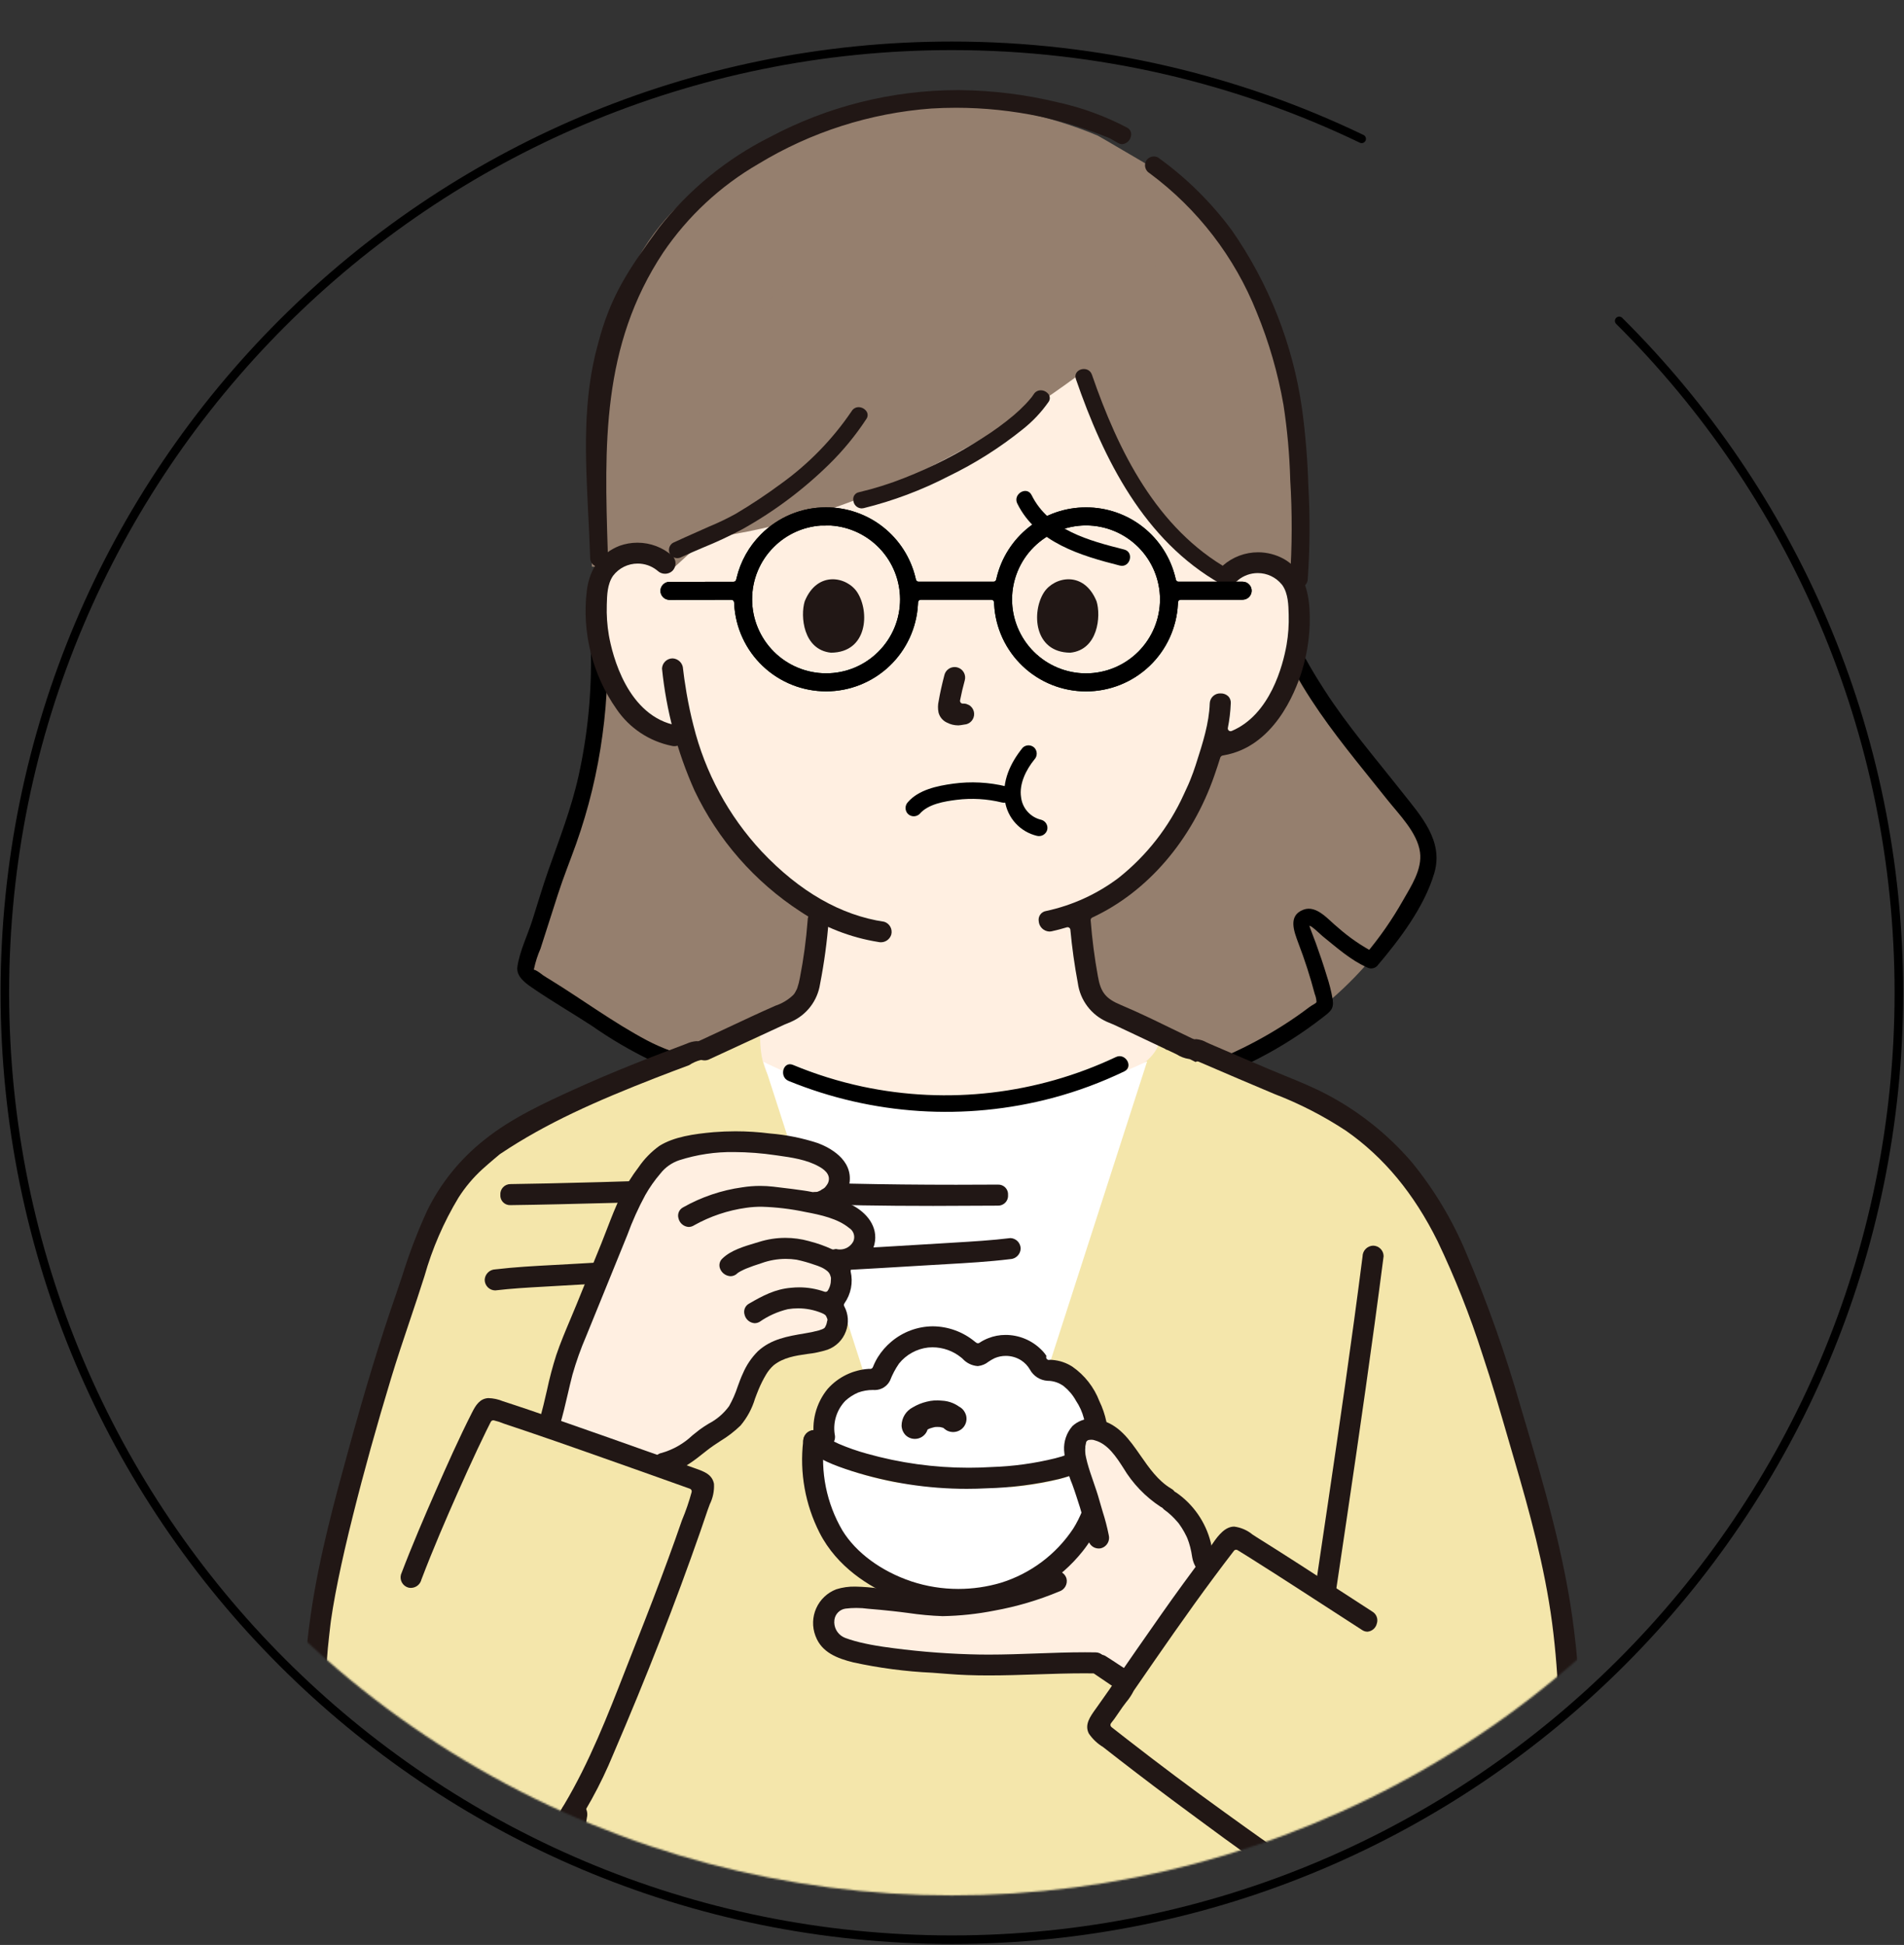 <svg width="1112" height="1136" viewBox="0 0 1112 1136" fill="none" xmlns="http://www.w3.org/2000/svg">
<rect x="0" y="0" width="1112" height="1136" fill="#333333" stroke="none"/>
<path d="M795.263 81.093C722.835 46.273 641.655 26.764 555.918 26.764C250.46 26.764 2.838 274.387 2.838 579.844C2.838 885.302 250.46 1132.92 555.918 1132.92C861.376 1132.92 1109 885.302 1109 579.844C1109 426.433 1046.54 287.611 945.662 187.419" stroke="black" stroke-width="5" stroke-linecap="round"/>
<mask id="mask0_929_448" style="mask-type:alpha" maskUnits="userSpaceOnUse" x="2" y="0" width="1107" height="1108">
<circle cx="555.918" cy="553.97" r="553.08" fill="#C4C4C4"/>
</mask>
<g mask="url(#mask0_929_448)">
<path d="M767.829 1103.24C768.554 1109.13 769.337 1115.21 770.139 1121.43C791.049 1121.43 810.892 1121.43 829.328 1121.4C829.299 1115.01 829.299 1109.73 829.299 1109.73C827.404 1109.75 825.492 1109.73 823.565 1109.68C804.045 1109.16 784.827 1104.73 767.047 1096.66C767.295 1098.82 767.556 1101.02 767.829 1103.24Z" fill="#211715"/>
<path d="M464.576 637.336C498.184 644.067 532.343 647.67 566.615 648.101C621.079 648.769 676.572 641.081 725.563 617.57C764.042 599.104 798.293 570.187 819.668 533.298C831.725 512.49 838.805 499.97 823.662 479.656C807.915 458.531 790.139 438.954 774.847 417.487C761.606 398.9 750.105 378.537 744.177 356.446C741.338 345.869 743.199 333.331 740.293 323.405C737.719 314.612 727.796 306.554 720.792 300.65C688.591 273.508 644.141 262.852 602.511 264.758C550.184 267.152 500.44 286.807 452.061 306.645C428.96 316.118 405.888 325.658 382.844 335.267C374.381 338.781 362.521 341.467 355.125 346.776C346.139 353.226 349.215 356.106 350.222 367.809C351.874 387.167 351.575 406.642 349.327 425.94C347.175 444.508 343.253 462.828 337.614 480.649C334.682 489.918 331.283 499.032 327.433 507.959C324.829 513.991 315.604 525.942 315.604 532.153C309.86 542.608 303.328 555.043 308.696 565.69C311.674 571.595 317.684 575.307 323.403 578.715C341.098 589.26 358.469 601.497 376.205 611.561C392.386 620.743 411.012 624.71 428.906 629.09C437.784 631.264 447.887 632.459 456.289 636.06C462.289 638.633 466.716 643.249 472.307 646.505C506.924 666.664 554.95 669.158 593.144 660.321C605.609 657.892 617.422 652.859 627.808 645.549L622.593 648.194" fill="#957F6E"/>
<path d="M572.924 643.142C526.647 642.962 480.566 637.117 435.71 625.738C416.254 620.85 395.669 617.11 377.796 607.622C358.267 597.255 340.251 583.896 321.446 572.298C320 571.406 318.491 570.548 317.092 569.577C316.714 569.315 310.208 563.961 311.309 567.693C311.177 567.246 311.826 566.44 311.864 565.959C312.72 561.884 313.995 557.908 315.668 554.094L325.859 522.302C329.058 512.322 332.95 502.782 336.474 492.902C343.782 472.323 348.933 451.04 351.843 429.396C354.841 407.695 355.537 385.738 353.921 363.891C353.673 360.655 351.347 353.126 352.358 350.027C353.338 347.022 357.499 345.356 360.308 344.06C370.518 339.35 381.575 336.122 391.965 331.755C431.12 315.298 470.104 297.814 510.247 283.863C552.058 269.332 596.941 258.9 641.349 265.497C660.272 268.15 678.586 274.091 695.463 283.052C703.526 287.416 711.128 292.583 718.154 298.474C724.166 303.523 731.74 309.044 734.895 316.417C739.125 326.302 736.674 338.839 738.809 349.378C741.054 359.117 744.349 368.583 748.637 377.61C758.285 399.266 771.955 418.715 786.47 437.344C794.198 447.263 802.194 456.967 810.003 466.821C816.92 475.549 827.787 486.223 829.337 497.762C830.686 507.805 824.127 517.601 819.383 525.929C813.062 537.104 805.712 547.666 797.431 557.477L803.257 556.725C795.325 552.622 787.934 547.548 781.254 541.619C775.907 537.386 769.052 528.42 761.266 531.32C752.028 534.761 755.79 544.066 758.247 550.748C761.99 560.5 765.199 570.448 767.859 580.549C768.46 582.028 768.806 583.598 768.882 585.193C768.676 586.135 766.79 586.653 764.668 588.262C759.68 592.043 754.54 595.612 749.247 598.969C739.087 605.425 728.465 611.125 717.469 616.022C697.525 624.758 676.68 631.274 655.312 635.451C628.168 640.715 600.573 643.292 572.924 643.142C571.678 643.185 570.497 643.711 569.63 644.608C568.764 645.505 568.28 646.703 568.28 647.95C568.28 649.197 568.764 650.395 569.63 651.292C570.497 652.189 571.678 652.714 572.924 652.757C628.509 652.594 685.293 643.89 735.147 618.168C748.41 611.317 761.007 603.248 772.775 594.064C777.062 590.722 779.106 589.284 778.349 583.873C777.554 579.179 776.402 574.552 774.901 570.034C772.942 563.531 770.744 557.098 768.437 550.711C768.156 549.934 764.632 540.802 764.713 540.761C765.647 540.293 771.536 546.081 772.388 546.766C780.403 553.217 788.903 560.849 798.404 565.028C799.328 565.539 800.392 565.742 801.44 565.607C802.488 565.472 803.465 565.005 804.23 564.276C817.395 548.747 831.876 529.719 837.69 509.902C843.255 490.936 829.659 476.345 818.701 462.424C803.343 442.914 787.069 424.05 773.59 403.143C761.672 384.657 749.21 362.589 747.183 340.257C746.378 331.38 747.372 321.732 744.05 313.288C740.66 304.672 732.713 298.27 725.864 292.451C712.588 281.184 697.503 272.241 681.247 266C639.141 249.708 592.91 251.702 549.657 262.102C505.064 272.824 462.86 291.709 420.693 309.357C409.321 314.116 397.953 318.887 386.59 323.668C377.076 327.667 367.191 330.708 357.723 334.771C352.172 337.152 344.242 340.73 342.916 347.361C342.666 351.029 342.966 354.714 343.807 358.294C344.59 365.217 344.893 372.225 345.064 379.187C345.679 404.01 343.281 428.816 337.924 453.062C333.666 472.304 326.628 490.148 320.145 508.645C316.773 518.268 313.909 528.1 310.797 537.81C308.066 546.33 303.395 555.841 302.169 564.727C301.337 570.751 307.777 574.86 312.238 577.879C323.125 585.249 334.556 591.94 345.594 599.098C356.489 606.737 367.98 613.49 379.955 619.291C390.445 623.68 401.275 627.206 412.339 629.834C465.208 643.398 518.175 652.65 572.924 652.758C574.171 652.715 575.352 652.19 576.22 651.293C577.087 650.396 577.571 649.197 577.571 647.95C577.571 646.702 577.087 645.503 576.22 644.606C575.352 643.709 574.17 643.184 572.924 643.142V643.142Z" fill="black"/>
<path d="M762.414 344.592L345.709 330.984C342.277 226.665 353.618 161.234 396.508 119.816C422.363 94.852 480.623 60.852 546.079 60.852C578.68 60.338 611.032 66.59 641.095 79.212L646.002 82.016L676.059 99.63C684.742 106.053 692.927 113.123 700.543 120.78C733.271 152.632 756.017 209.932 759.638 261.248C760.689 276.051 763.087 314.566 760.773 341.223" fill="#957F6E"/>
<path d="M758.503 343.397C757.173 343.358 755.906 342.819 754.954 341.888C754.003 340.957 753.438 339.701 753.37 338.372C753.367 338.311 753.368 338.25 753.372 338.189C754.672 318.912 754.728 299.572 753.539 280.289C753.143 265.62 751.825 250.99 749.594 236.486C746.351 217.922 741.098 199.766 733.929 182.338C721.054 150.05 699.45 121.982 671.534 101.272C671.462 101.22 671.383 101.167 671.302 101.117C670.114 100.391 669.254 99.232 668.901 97.886C668.548 96.539 668.729 95.108 669.408 93.892C669.875 93.122 670.535 92.487 671.322 92.049C672.109 91.611 672.996 91.385 673.897 91.393C674.724 91.391 675.54 91.588 676.275 91.967C676.347 92.003 676.416 92.045 676.481 92.092C692.914 103.916 707.402 118.229 719.424 134.518C741.027 165.499 755.059 201.118 760.39 238.51C762.453 253.646 763.701 268.882 764.131 284.153C765.139 302.075 765.024 320.043 763.787 337.951L763.779 338.173C763.749 339.541 763.195 340.844 762.232 341.816C761.269 342.787 759.97 343.352 758.603 343.395L758.545 343.397L758.503 343.397Z" fill="#211715"/>
<path d="M350.17 331.084C349.476 331.135 348.778 331.044 348.12 330.816C347.462 330.588 346.857 330.228 346.344 329.758C345.83 329.288 345.418 328.718 345.132 328.083C344.846 327.448 344.694 326.761 344.683 326.065C344.421 317.723 343.997 309.281 343.588 301.118C341.837 266.201 340.184 233.22 349.335 200.544C356.646 172.577 367.107 157.375 384.966 132.917C402.337 110.784 424.379 92.758 449.519 80.127C483.29 62.12 520.965 52.682 559.236 52.64L560.549 52.643C579.813 52.83 598.993 55.214 617.717 59.747C631.802 62.819 645.406 67.78 658.162 74.496C659.12 74.957 659.88 75.749 660.3 76.726C660.719 77.703 660.77 78.799 660.444 79.811C660.174 80.979 659.543 82.032 658.639 82.821C657.736 83.609 656.607 84.093 655.413 84.202C654.502 84.181 653.613 83.922 652.834 83.449L648.642 81.046L648.458 80.947C648.008 80.723 647.436 80.446 647.23 80.366C643.36 78.858 638.859 77.121 634.399 75.582C625.646 72.567 616.721 70.075 607.672 68.119C591.451 64.684 574.916 62.95 558.335 62.945C553.542 62.945 548.673 63.094 543.865 63.387C508.129 66.048 473.532 77.138 442.907 95.746C420.728 108.59 401.731 126.271 387.331 147.473C351.157 202.081 353.008 260.513 354.968 322.375C354.968 322.375 355.106 326.532 355.105 326.582C355.146 327.713 354.74 328.816 353.975 329.651C353.467 330.129 352.869 330.503 352.216 330.749C351.563 330.995 350.867 331.109 350.17 331.084Z" fill="#211715"/>
<path d="M399.035 618.941C402.27 617.838 455.43 592.972 456.543 592.571C473.362 586.504 472.689 575.698 474.807 563.607C476.768 553.054 477.966 542.374 478.391 531.648C439.964 509.241 411.953 472.549 400.468 429.574C398.423 429.728 396.372 429.779 394.323 429.726C387.25 428.543 380.604 425.545 375.036 421.026C368.181 415.191 362.665 407.946 358.864 399.786C350.8 383.64 347.331 365.587 348.838 347.602C349.047 343.01 350.218 338.513 352.276 334.402C354.055 331.422 356.479 328.877 359.371 326.956C362.262 325.035 365.547 323.787 368.985 323.302C373.347 322.613 377.815 323.156 381.885 324.87C385.956 326.585 389.465 329.402 392.02 333.005C424.38 303.071 479.817 255.205 509.36 226.206C507.322 243.368 496.516 279.686 507.969 276.284C556.129 262.544 594.91 234.411 625.455 194.716C631.856 216.063 639.939 246.308 647.378 260.267C657.521 279.298 686.191 327.251 715.433 338.727C717.967 335.066 721.484 332.195 725.58 330.447C729.675 328.7 734.181 328.146 738.578 328.849C742.015 329.337 745.3 330.588 748.19 332.511C751.08 334.434 753.503 336.98 755.28 339.962C757.335 344.074 758.505 348.57 758.715 353.162C760.208 371.146 756.729 389.195 748.659 405.336C744.858 413.492 739.342 420.733 732.487 426.563C726.915 431.078 720.268 434.073 713.194 435.254C713.194 435.254 711.377 435.532 708.226 436.024C706.286 443.139 704.281 449.214 703.488 451.617C697.786 467.071 678.645 513.688 630.76 532.619C631.27 543.01 632.441 553.358 634.266 563.601C636.384 575.691 635.721 586.497 652.527 592.565C653.64 592.966 701.308 615.645 703.009 616.344C703.009 616.344 669.284 706.774 537.034 706.774C439.271 706.781 399.035 618.941 399.035 618.941Z" fill="#FFEFE1"/>
<path d="M370.605 315.333C370.605 315.333 481.22 331.075 636.027 214.543C636.027 214.543 690.811 331.463 725.154 331.074L742.489 296.737C742.489 296.737 716.049 142.527 635.715 140.013C555.382 137.499 473.078 140.013 443.839 181.493C414.6 222.973 370.605 315.333 370.605 315.333Z" fill="#957F6E"/>
<path d="M514.434 550.358C513.924 550.357 513.417 550.296 512.921 550.176C496.72 547.584 481.261 541.552 467.586 532.486C440.8 515.079 419.355 490.596 405.627 461.75C395.54 439.17 389.128 415.121 386.635 390.516C386.696 388.918 387.371 387.406 388.52 386.294C389.668 385.182 391.202 384.557 392.8 384.548C394.418 384.611 395.951 385.286 397.089 386.436C398.228 387.586 398.887 389.126 398.934 390.743L399.531 395.478L399.737 396.956C400.128 399.706 400.539 402.308 400.984 404.913C402.159 411.652 403.476 417.83 405.018 423.801C411.821 451.273 425.51 476.558 444.794 497.273C466.964 520.777 491.064 534.604 516.433 538.375C517.953 538.863 519.226 539.918 519.988 541.32C520.751 542.722 520.943 544.363 520.527 545.904C520.121 547.2 519.311 548.332 518.214 549.134C517.117 549.936 515.792 550.365 514.434 550.358V550.358Z" fill="#211715"/>
<path d="M289.872 664.895C289.212 665.359 288.565 665.824 287.931 666.289C286.961 667.033 277.71 674.828 274.735 677.804C256.687 696.013 247.922 721.209 240.353 745.694C227.027 781.013 192.872 895.316 186.792 946.161C182.167 984.553 182.167 1022.95 194.457 1059.27C197.562 1068.61 211.017 1093.16 238.93 1098.37C262.153 1102.71 292.168 1099.92 310.183 1085.17C319.01 1077.98 327.691 1065.97 335.282 1053.12C332.339 1073.53 328.167 1097.21 324.124 1118.75C324.124 1118.75 323.949 1119.89 323.665 1121.74C454.906 1121.66 634.923 1121.53 770.178 1121.41L769.952 1119.99C768.917 1111.93 767.914 1104.14 767.041 1096.67C794.592 1109.25 825.415 1112.82 855.113 1106.85C856.116 1106.5 856.698 1106.27 856.698 1106.27C892.858 1093.21 912.814 1067.91 916.275 1023.67C918.186 970.669 911.323 917.72 895.964 866.96C879.403 810.682 873.452 788.979 865.269 768.506C852.396 731.504 837.55 698.32 816.43 675.711C801.105 659.08 782.564 645.733 761.93 636.478C740.26 627.616 698.631 614.072 677.479 604.983C677.659 633.072 600.244 646.763 550.757 646.569C498.49 646.44 443.262 659.226 443.975 604.983C402.633 620.333 317.991 645.059 289.872 664.895Z" fill="#F4E6AB"/>
<path d="M445.9 620.229L557.882 967.439L669.972 619.888C632.737 637.606 591.995 646.725 550.759 646.57C508.281 646.464 476.088 634.802 445.9 620.229Z" fill="white"/>
<path d="M777.711 1126.45C776.711 1118.68 775.712 1110.92 774.8 1103.13C774.735 1101.08 773.93 1099.13 772.536 1097.63C771.08 1096.17 769.106 1095.35 767.047 1095.35C764.988 1095.35 763.014 1096.17 761.558 1097.63C760.824 1098.34 760.245 1099.2 759.855 1100.14C759.466 1101.09 759.275 1102.1 759.294 1103.13C760.206 1110.91 761.206 1118.68 762.205 1126.45C762.274 1128.49 763.078 1130.44 764.469 1131.94C765.925 1133.4 767.899 1134.22 769.958 1134.22C772.017 1134.22 773.991 1133.4 775.446 1131.94C776.182 1131.23 776.763 1130.38 777.152 1129.43C777.542 1128.49 777.732 1127.47 777.711 1126.45Z" fill="#211715"/>
<path d="M774.276 933.958C773.732 933.958 773.191 933.887 772.665 933.745C771.124 933.252 769.827 932.193 769.035 930.782C768.243 929.371 768.016 927.712 768.398 926.139C770.786 910.209 773.13 894.416 775.461 878.62C782.258 832.599 789.425 783.515 795.774 733.9C795.782 732.245 796.433 730.658 797.589 729.473C798.745 728.288 800.316 727.599 801.971 727.55C803.591 727.572 805.139 728.229 806.28 729.379C807.422 730.53 808.067 732.082 808.076 733.703C806.39 746.729 804.64 759.962 802.836 773.191C795.95 823.748 788.509 873.958 780.199 929.648C779.797 930.902 779.006 931.996 777.941 932.771C776.877 933.546 775.593 933.961 774.276 933.958V933.958Z" fill="#211715"/>
<path d="M327.796 1057.53C324.613 1079.49 320.726 1101.34 316.638 1123.15C316.145 1125.14 316.433 1127.23 317.441 1129.01C318.45 1130.79 320.103 1132.11 322.058 1132.7C324.042 1133.23 326.155 1132.96 327.941 1131.94C329.727 1130.93 331.043 1129.26 331.606 1127.28C335.694 1105.47 339.582 1083.62 342.765 1061.65C343.245 1059.67 342.951 1057.58 341.944 1055.81C340.937 1054.03 339.292 1052.71 337.344 1052.11C335.359 1051.57 333.245 1051.84 331.458 1052.86C329.671 1053.87 328.356 1055.55 327.796 1057.53V1057.53Z" fill="#211715"/>
<path d="M704.613 913.682C688.441 935.352 672.334 958.737 656.55 981.636C656.388 981.539 656.259 981.442 656.097 981.345C655.062 980.666 654.059 979.987 653.089 979.34C649.143 976.72 645.521 974.391 642.577 972.548L642.06 972.224C641.51 971.869 640.96 971.545 640.475 971.254H639.925C613.953 970.737 580.736 974.003 555.572 971.739C542.02 970.51 501.461 968.764 487.456 960.387C480.923 956.473 479.435 946.77 482.993 940.042C487.133 932.247 496.448 932.797 505.278 933.379C511.52 933.768 520.835 934.803 529.891 935.773H529.924C537.913 936.678 545.708 937.519 550.947 937.843C567.443 936.452 582.774 935.805 605.382 927.978C609.037 926.717 607.676 922.476 611.751 920.794L636.43 895.469C635.714 891.89 640.028 891.166 638.955 887.677C637.661 883.246 636.271 878.686 635.527 875.71C634.362 871.02 632.066 865.425 630.222 859.765V859.732C628.023 853.005 626.535 846.213 628.54 840.843C629.22 838.629 630.747 836.773 632.787 835.677C634.828 834.58 637.218 834.334 639.44 834.989H639.473C639.893 835.054 640.281 835.151 640.702 835.248C649.661 837.544 655.838 845.533 660.755 853.361C665.671 861.188 672.916 870.179 680.937 874.772L683.719 876.972C693.189 883.648 699.659 893.776 701.734 905.175C701.946 907.729 702.637 910.22 703.772 912.517C704.023 912.926 704.304 913.315 704.613 913.682V913.682Z" fill="#FFEFE1"/>
<path d="M475.264 847.869C472.03 872.854 480.365 904.173 501.602 920.209C525.647 938.36 549.371 943.927 579.02 938.587C598.472 935.084 619.45 920.84 630.868 904.27C641.47 888.861 645.037 866.373 644.248 847.869C634.619 865.952 595.15 869.588 562.215 869.992C532.491 870.357 486.326 859.27 475.264 847.869V847.869Z" fill="white"/>
<path d="M487.939 815.272C488.043 815.152 488.15 815.039 488.263 814.926C492.743 810.104 501.802 805.223 508.368 805.672C510.102 806.075 511.924 805.786 513.449 804.867C514.206 804.045 514.742 803.043 515.005 801.956C516.38 798.028 518.517 794.408 521.291 791.305C524.065 788.202 527.424 785.676 531.175 783.871C534.925 782.066 538.995 781.017 543.151 780.785C547.307 780.552 551.468 781.141 555.397 782.517C559.631 784 563.502 786.365 566.755 789.455C567.667 790.56 568.902 791.352 570.287 791.719C572.109 791.633 573.831 790.866 575.116 789.572C580.08 786.283 586.145 785.096 591.983 786.269C597.821 787.443 602.955 790.882 606.263 795.833C606.705 797.398 607.725 798.735 609.117 799.576C610.508 800.417 612.166 800.698 613.757 800.362C623.424 800.514 632.044 810.281 635.822 819.182C640.402 829.979 642.236 833.152 638.345 848.324C623.418 860.463 590.427 863.177 562.227 863.526C537.028 863.849 500.01 855.912 482.596 846.545L481.6 839.41C480.899 835.167 481.102 830.824 482.194 826.665C483.286 822.505 485.244 818.623 487.939 815.272V815.272Z" fill="white"/>
<path d="M564.635 869.583C541.804 869.588 519.108 866.074 497.347 859.164C487.272 855.889 477.669 852.4 471.021 845.842C470.989 845.805 470.958 845.77 470.923 845.736C470.069 844.977 469.477 843.969 469.231 842.854C468.985 841.739 469.097 840.575 469.552 839.528C470.048 838.315 470.879 837.269 471.947 836.511C473.015 835.753 474.277 835.314 475.585 835.246C476.345 835.259 477.094 835.426 477.788 835.736C478.481 836.046 479.105 836.494 479.622 837.051C479.748 837.179 480.127 837.501 480.503 837.819C480.613 838.004 480.761 838.165 480.935 838.293C481.804 838.929 482.714 839.518 483.639 840.077C485.663 841.275 487.753 842.357 489.9 843.316C495.215 845.592 500.679 847.503 506.255 849.033C525.606 854.495 545.617 857.264 565.724 857.263C570.187 857.263 574.704 857.124 579.155 856.851C591.687 856.454 604.142 854.74 616.315 851.739C621.329 850.522 626.158 848.643 630.674 846.151C634.099 844.35 636.959 841.636 638.937 838.31C639.364 837.406 640.04 836.641 640.885 836.106C641.73 835.571 642.71 835.287 643.71 835.287C644.902 835.316 646.067 835.645 647.098 836.244C648.129 836.843 648.992 837.693 649.607 838.714C650.133 839.596 650.404 840.605 650.393 841.631C650.381 842.657 650.086 843.66 649.541 844.529C644.563 853.457 634.439 859.777 618.586 863.852C604.778 867.092 590.674 868.906 576.495 869.267C572.534 869.477 568.558 869.583 564.635 869.583V869.583Z" fill="#211715"/>
<path d="M560.026 940.15C546.886 940.162 533.87 937.613 521.706 932.645C507.758 926.712 488.939 915.396 478.645 895.24C470.263 878.733 466.939 860.12 469.09 841.732C469.11 841.636 469.122 841.538 469.125 841.44C469.162 839.811 469.825 838.259 470.977 837.108C472.129 835.956 473.681 835.293 475.31 835.257C476.929 835.281 478.476 835.939 479.617 837.089C480.758 838.239 481.403 839.79 481.415 841.41C479.002 859.61 482.731 878.095 492.012 893.935C499.953 906.873 514.612 917.69 532.252 923.639C541.109 926.565 550.376 928.055 559.704 928.053C568.089 928.053 576.431 926.849 584.473 924.476C601.837 919.123 616.807 907.916 626.836 892.765C635.108 879.551 638.892 862.258 638.103 841.334C638.038 840.595 638.127 839.85 638.366 839.147C638.605 838.445 638.987 837.799 639.489 837.253C640.081 836.683 640.78 836.237 641.546 835.941C642.311 835.644 643.129 835.504 643.949 835.527C644.765 835.481 645.581 835.599 646.35 835.874C647.119 836.149 647.825 836.576 648.425 837.129C649.026 837.682 649.51 838.35 649.848 839.094C650.186 839.837 650.371 840.641 650.393 841.457C651.085 859.788 648.485 885.9 632.18 906.2C619.209 922.411 601.04 933.648 580.743 938.015C573.928 939.433 566.986 940.149 560.026 940.15Z" fill="#211715"/>
<path d="M639.837 847.495C639.295 847.494 638.754 847.423 638.23 847.283C636.688 846.791 635.389 845.733 634.597 844.321C633.805 842.909 633.578 841.25 633.962 839.677C634.625 832.054 632.654 824.433 628.378 818.087C626.596 814.853 624.2 811.997 621.325 809.68C618.583 807.618 615.248 806.498 611.818 806.489C609.684 806.362 607.617 805.693 605.814 804.545C604.011 803.397 602.531 801.807 601.514 799.927C600.266 797.771 598.531 795.936 596.448 794.57C593.755 792.848 590.626 791.934 587.43 791.935C585.215 791.934 583.021 792.373 580.977 793.229C579.693 793.839 578.459 794.552 577.288 795.359C575.558 796.756 573.465 797.627 571.255 797.872L570.835 797.88C567.493 797.592 564.386 796.042 562.146 793.545L561.385 792.907C556.65 789.042 550.727 786.928 544.616 786.921C543.779 786.921 542.939 786.961 542.098 787.041C535.41 787.798 529.29 791.163 525.067 796.405C522.921 799.504 521.152 802.848 519.799 806.367C518.978 808 517.726 809.377 516.178 810.35C514.63 811.322 512.845 811.852 511.018 811.882C510.677 811.858 510.212 811.845 509.748 811.845C506.853 811.844 503.98 812.343 501.255 813.319C498.494 814.489 495.951 816.121 493.737 818.144C491.277 820.691 489.434 823.768 488.348 827.138C487.262 830.509 486.963 834.084 487.474 837.588C487.91 839.188 487.707 840.896 486.907 842.349C486.107 843.802 484.773 844.887 483.188 845.374C482.677 845.508 482.152 845.575 481.624 845.574V845.574C480.275 845.57 478.964 845.128 477.889 844.314C476.813 843.5 476.031 842.359 475.661 841.062C474.705 835.825 474.9 830.443 476.233 825.289C477.566 820.136 480.005 815.334 483.38 811.217C489.537 804.283 498.193 800.075 507.449 799.518C507.632 799.522 508.245 799.543 508.27 799.543C508.569 799.542 508.862 799.459 509.117 799.302C509.371 799.145 509.578 798.921 509.713 798.654C509.735 798.609 509.855 798.374 509.871 798.328C510.657 796.344 511.614 794.431 512.733 792.613C514.864 789.227 517.511 786.194 520.579 783.625C527.328 777.917 535.859 774.747 544.698 774.661C553.714 774.707 562.434 777.879 569.373 783.636C569.616 783.835 569.91 784.05 570.222 784.266C570.493 784.455 570.815 784.555 571.145 784.555C571.461 784.556 571.772 784.463 572.035 784.287C573.633 783.216 575.344 782.324 577.136 781.626C580.341 780.345 583.761 779.688 587.212 779.69C591.098 779.679 594.947 780.436 598.539 781.917C602.132 783.397 605.397 785.572 608.147 788.317C609.295 789.415 610.304 790.649 611.151 791.992C611.042 792.215 610.984 792.461 610.984 792.709C610.984 792.922 611.025 793.132 611.107 793.328C611.188 793.525 611.307 793.703 611.457 793.853C611.607 794.003 611.786 794.122 611.982 794.204C612.178 794.285 612.389 794.327 612.601 794.326C612.811 794.327 613.019 794.286 613.214 794.206C613.255 794.21 613.296 794.213 613.337 794.213C613.773 794.219 614.297 794.263 614.559 794.284C618.738 794.596 622.772 795.95 626.293 798.221C633.465 803.207 638.967 810.237 642.083 818.397C643.913 822.176 645.275 826.165 646.139 830.275C646.71 834.547 646.587 838.884 645.776 843.117C645.384 844.386 644.596 845.496 643.527 846.283C642.458 847.071 641.165 847.496 639.837 847.495Z" fill="#211715"/>
<path d="M542.076 832.643C542.05 832.405 542.05 832.164 542.076 831.925L541.802 833.989C541.843 833.756 541.907 833.527 541.992 833.306L541.21 835.163C541.338 834.878 541.498 834.608 541.685 834.358L540.472 835.926C540.826 835.49 541.229 835.097 541.675 834.755L540.103 835.968C541.093 835.255 542.162 834.659 543.289 834.193L541.436 834.972C543.252 834.179 545.16 833.617 547.115 833.3L545.052 833.578C546.691 833.379 548.348 833.386 549.985 833.601L547.921 833.323C549.302 833.494 550.655 833.842 551.948 834.358L550.094 833.575C550.758 833.863 551.385 834.228 551.964 834.662L550.392 833.449C551.113 834.207 551.928 834.869 552.818 835.418C554.16 836.163 555.689 836.502 557.219 836.394C558.75 836.286 560.217 835.736 561.441 834.81C562.659 833.877 563.573 832.604 564.068 831.152C564.563 829.699 564.617 828.133 564.222 826.65C563.83 825.312 563.116 824.091 562.142 823.092L563.355 824.664L563.3 824.567C562.786 823.687 562.103 822.916 561.291 822.3C560.479 821.684 559.553 821.233 558.567 820.974C557.581 820.716 556.554 820.654 555.544 820.792C554.534 820.93 553.561 821.266 552.68 821.781C551.8 822.295 551.03 822.978 550.413 823.79C549.797 824.602 549.346 825.527 549.088 826.514C548.829 827.5 548.767 828.527 548.905 829.537C549.044 830.548 549.379 831.52 549.894 832.401C550.302 833.017 550.75 833.606 551.236 834.163L549.24 830.738V830.777L560.645 822.012L560.519 821.95L562.091 823.163C558.795 820.066 554.494 818.26 549.975 818.076C547.051 817.746 544.091 817.953 541.242 818.687C538.388 819.362 535.655 820.471 533.136 821.973C531.168 822.98 529.514 824.508 528.353 826.39C527.193 828.272 526.571 830.436 526.555 832.647C526.615 834.694 527.419 836.649 528.819 838.145C530.274 839.601 532.249 840.418 534.307 840.418C536.366 840.418 538.341 839.601 539.796 838.145C540.527 837.43 541.105 836.574 541.494 835.629C541.884 834.684 542.076 833.669 542.06 832.647L542.076 832.643Z" fill="#211715"/>
<path d="M534.307 838.801C533.5 838.803 532.7 838.645 531.954 838.336C531.208 838.028 530.53 837.574 529.961 837.002C528.85 835.799 528.214 834.235 528.17 832.599C528.19 830.693 528.731 828.829 529.737 827.209C530.742 825.59 532.172 824.277 533.871 823.414C536.275 821.972 538.886 820.909 541.613 820.26C543.459 819.782 545.357 819.54 547.264 819.54C548.109 819.539 548.954 819.587 549.794 819.683C553.198 819.805 556.49 820.931 559.257 822.919C560.355 823.473 561.273 824.328 561.904 825.385C562.231 825.923 562.489 826.501 562.671 827.104C562.977 828.274 562.93 829.508 562.536 830.651C562.142 831.794 561.419 832.795 560.457 833.527C559.365 834.356 558.031 834.802 556.66 834.797C555.59 834.796 554.537 834.524 553.6 834.006C553.048 833.655 552.529 833.256 552.049 832.813C551.957 832.728 551.855 832.655 551.746 832.594C551.646 832.537 551.542 832.49 551.433 832.455C550.747 832.232 550.047 832.051 549.339 831.913C549.181 831.897 549.029 831.885 548.884 831.874C548.762 831.824 548.635 831.79 548.505 831.771C548.505 831.771 547.984 831.706 547.917 831.706C547.716 831.707 547.517 831.744 547.33 831.817C546.907 831.819 546.48 831.834 546.057 831.861C545.093 832.046 544.141 832.286 543.205 832.58C543.021 832.587 542.84 832.627 542.671 832.698C542.664 832.7 542.324 832.856 542.241 832.908L542.001 832.998C541.891 833.049 541.787 833.098 541.692 833.144C541.596 833.163 541.501 833.191 541.411 833.229L541.426 833.275C541.259 833.357 541.111 833.436 540.962 833.516C540.591 833.721 540.315 834.063 540.191 834.469C539.903 835.424 539.378 836.29 538.666 836.989C538.095 837.565 537.417 838.021 536.668 838.332C535.92 838.643 535.117 838.802 534.307 838.801V838.801Z" fill="#211715"/>
<path d="M656.553 981.642V981.674C656.495 981.758 656.44 981.844 656.391 981.933L642.58 972.553C645.523 974.397 649.146 976.726 653.092 979.345C654.062 979.992 655.065 980.672 656.1 981.351C656.262 981.448 656.391 981.545 656.553 981.642Z" fill="white"/>
<path d="M656.643 988.085C656.328 988.085 656.013 988.049 655.705 987.979C654.871 987.962 654.057 987.72 653.349 987.279L639.596 977.943C638.191 977.06 637.142 975.709 636.634 974.129C636.222 972.546 636.45 970.864 637.269 969.448C637.814 968.523 638.59 967.756 639.522 967.223C640.453 966.689 641.508 966.408 642.581 966.406C643.669 966.407 644.736 966.697 645.673 967.248C648.128 968.783 650.585 970.406 653.039 972.031C655.212 973.467 657.382 974.903 659.581 976.296C660.062 976.571 660.505 976.909 660.898 977.3C661.526 977.95 662.007 978.726 662.31 979.577C662.379 979.754 662.43 979.901 662.474 980.051C662.575 980.433 662.639 980.824 662.667 981.218L662.686 981.67C662.667 982.578 662.461 983.473 662.079 984.298C661.966 984.546 661.839 984.788 661.697 985.021C660.858 986.398 659.536 987.413 657.989 987.867C657.554 988.01 657.1 988.083 656.643 988.085V988.085Z" fill="#211715"/>
<path d="M680.938 874.795C672.927 870.199 665.679 861.211 660.766 853.374C655.853 845.537 649.665 837.525 640.712 835.261C639.153 834.755 637.498 834.615 635.876 834.852C634.254 835.088 632.708 835.695 631.359 836.626C630.07 837.766 629.101 839.222 628.548 840.85C624.841 850.715 633.002 865.467 635.534 875.697C636.944 881.396 640.755 893.037 641.628 898.286L680.938 874.795Z" fill="#FFEFE1"/>
<path d="M641.677 904.433C640.327 904.428 639.016 903.985 637.94 903.171C636.863 902.357 636.08 901.216 635.707 899.92C633.91 891.189 631.571 882.579 628.704 874.139C627.975 871.802 627.131 869.442 626.288 867.08C623.618 860.719 621.99 853.969 621.468 847.091C621.171 841.908 622.925 836.817 626.351 832.918C629.354 830.136 633.3 828.596 637.394 828.61C638.776 828.61 640.153 828.786 641.49 829.134C653.19 831.574 659.482 840.633 666.146 850.223C671.159 857.438 676.342 864.899 684.027 869.466C685.183 870.074 686.089 871.069 686.588 872.276C687.086 873.483 687.146 874.827 686.756 876.074C686.44 877.408 685.707 878.607 684.664 879.497C683.62 880.386 682.321 880.921 680.954 881.022V881.022C679.864 881.002 678.8 880.685 677.877 880.106C668.942 874.262 661.46 866.454 656.001 857.279C651.992 851.061 647.043 843.387 639.57 841.319C638.879 841.037 638.139 840.897 637.394 840.906C637.086 840.906 636.779 840.929 636.474 840.976C636.072 840.966 635.674 841.061 635.319 841.251C634.965 841.442 634.666 841.722 634.453 842.064L634.393 842.19C634.307 842.392 634.263 842.609 634.263 842.828C634.2 843.187 634.049 843.885 633.948 844.363L633.872 844.727C633.825 844.946 633.826 845.173 633.875 845.392C633.865 845.48 633.859 845.572 633.85 845.665C633.815 846.094 633.78 846.527 633.78 846.701C633.78 847.609 633.831 848.516 633.932 849.419L634.049 850.081C634.137 850.545 634.225 851.006 634.327 851.469C634.507 852.374 634.74 853.309 634.993 854.239C636.023 858.061 637.33 861.84 638.594 865.496C639.813 869.015 641.07 872.653 642.062 876.286C642.668 878.514 643.338 880.736 644.008 882.961C645.441 887.409 646.617 891.935 647.529 896.518C647.958 898.11 647.749 899.806 646.948 901.247C646.146 902.687 644.815 903.759 643.237 904.234C642.727 904.367 642.203 904.434 641.677 904.433V904.433Z" fill="#211715"/>
<path d="M577.459 978.574C568.656 978.574 560.879 978.29 553.687 977.704C550.604 977.455 547.512 977.226 544.414 976.995C528.919 976.28 513.513 974.26 498.358 970.954C489.047 968.636 479.941 965.188 476.365 955.742L476.236 955.42C474.257 950.204 474.427 944.416 476.709 939.325C478.991 934.234 483.198 930.256 488.409 928.263C492.012 927.132 495.777 926.599 499.552 926.687C504.384 926.792 509.204 927.192 513.987 927.884C515.8 928.108 517.578 928.329 519.297 928.508C529.76 930.115 540.299 931.175 550.873 931.685C560.305 931.482 569.701 930.458 578.956 928.624C591.487 926.23 603.738 922.548 615.513 917.639C615.977 917.54 616.451 917.491 616.925 917.49C618.273 917.496 619.583 917.939 620.657 918.753C621.732 919.567 622.513 920.708 622.882 922.004C623.251 923.581 623.008 925.238 622.202 926.643C621.396 928.047 620.087 929.093 618.539 929.569C606.428 934.626 593.804 938.356 580.889 940.692C570.883 942.679 560.719 943.769 550.519 943.948C543.815 943.711 537.129 943.097 530.494 942.109C527.439 941.712 524.395 941.319 521.372 940.998C516.634 940.498 511.83 939.992 507.089 939.642C504.778 939.32 502.448 939.16 500.115 939.162C497.975 939.162 495.838 939.296 493.716 939.563C492.072 939.817 490.557 940.602 489.401 941.798C488.246 942.995 487.513 944.536 487.316 946.188C487.065 948.155 487.415 950.151 488.318 951.916C489.222 953.68 490.637 955.131 492.379 956.077C492.679 956.232 492.995 956.381 493.314 956.524L493.75 956.69L493.741 956.711L493.766 956.722C493.881 956.772 494.002 956.808 494.126 956.831C494.903 957.118 495.683 957.39 496.473 957.646C498.346 958.241 500.241 958.765 502.152 959.231C506.065 960.187 510.336 961.002 515.588 961.794C532.384 964.234 549.305 965.714 566.268 966.227C569.986 966.354 573.713 966.408 577.437 966.408C586.843 966.408 596.388 966.062 605.617 965.728C614.822 965.395 624.338 965.051 633.688 965.051C635.75 965.051 637.819 965.068 639.882 965.104C640.695 965.104 641.5 965.272 642.246 965.596C642.991 965.92 643.662 966.395 644.217 966.99C644.771 967.585 645.197 968.288 645.468 969.054C645.739 969.821 645.849 970.636 645.791 971.447C645.844 972.222 645.733 972.999 645.468 973.729C645.202 974.458 644.788 975.125 644.25 975.685C643.712 976.245 643.063 976.687 642.344 976.982C641.626 977.277 640.854 977.418 640.078 977.398C637.706 977.357 635.476 977.339 633.242 977.339C623.912 977.339 614.446 977.653 605.289 977.958C596.164 978.262 586.726 978.574 577.459 978.574Z" fill="#211715"/>
<path d="M577.461 976.957C568.696 976.957 560.964 976.674 553.822 976.092C550.888 975.855 547.947 975.63 545 975.417L544.536 975.383C529.133 974.673 513.818 972.666 498.752 969.384C489.883 967.177 481.222 963.931 477.896 955.213C477.849 955.046 477.786 954.885 477.707 954.73C475.917 949.924 476.099 944.605 478.211 939.931C480.323 935.257 484.196 931.607 488.986 929.774C492.405 928.712 495.975 928.216 499.555 928.304C504.305 928.41 509.044 928.804 513.746 929.484C515.727 929.728 517.458 929.942 519.132 930.117C529.624 931.728 540.193 932.791 550.796 933.301C560.36 933.101 569.889 932.067 579.274 930.21C591.91 927.795 604.263 924.082 616.137 919.131C616.131 919.139 616.144 919.141 616.175 919.141C616.289 919.141 616.614 919.108 616.927 919.108C617.923 919.112 618.891 919.44 619.685 920.042C620.478 920.643 621.054 921.487 621.327 922.445C621.59 923.615 621.4 924.841 620.794 925.876C620.189 926.911 619.213 927.678 618.064 928.023C606.013 933.055 593.454 936.769 580.604 939.1C570.683 941.071 560.606 942.152 550.493 942.331C543.868 942.092 537.262 941.482 530.705 940.505C527.638 940.106 524.58 939.713 521.545 939.39C517.094 938.92 512.05 938.386 507.211 938.029C504.86 937.704 502.49 937.542 500.117 937.544C497.91 937.544 495.705 937.682 493.515 937.958C491.519 938.259 489.677 939.205 488.269 940.651C486.861 942.097 485.964 943.965 485.717 945.968C485.427 948.267 485.838 950.6 486.896 952.661C487.955 954.722 489.611 956.416 491.649 957.519C491.965 957.682 492.306 957.843 492.653 957.999L492.934 958.108C493.019 958.158 493.108 958.2 493.2 958.236C493.404 958.32 493.617 958.382 493.834 958.421C494.365 958.642 495.167 958.921 495.976 959.184C497.893 959.793 499.823 960.327 501.772 960.802C505.736 961.77 510.051 962.593 515.351 963.394C532.21 965.843 549.195 967.329 566.223 967.845C569.95 967.971 573.696 968.025 577.439 968.025C586.842 968.025 596.368 967.68 605.579 967.349C614.865 967.012 624.363 966.668 633.69 966.668C635.743 966.668 637.803 966.685 639.856 966.722C640.456 966.724 641.049 966.851 641.598 967.094C642.147 967.337 642.64 967.691 643.045 968.133C643.451 968.575 643.761 969.097 643.956 969.665C644.151 970.232 644.226 970.834 644.177 971.433C644.219 971.993 644.143 972.556 643.956 973.086C643.768 973.616 643.472 974.101 643.087 974.51C642.701 974.919 642.235 975.243 641.717 975.462C641.199 975.681 640.642 975.789 640.08 975.781C637.727 975.739 635.487 975.722 633.245 975.722C623.861 975.722 614.394 976.038 605.238 976.343C596.138 976.644 586.728 976.957 577.461 976.957Z" fill="#211715"/>
<path d="M704.628 919.833C703.821 919.835 703.022 919.678 702.276 919.37C701.53 919.063 700.853 918.611 700.282 918.041C698.647 916.11 697.43 913.862 696.706 911.438C696.417 910.325 696.192 909.196 696.034 908.056C695.942 907.502 695.854 906.948 695.749 906.397C695.396 904.544 694.924 902.716 694.338 900.923C694.06 900.09 693.747 899.258 693.437 898.434L692.904 897.267C692.091 895.573 691.178 893.929 690.168 892.344C689.666 891.581 689.183 890.856 688.671 890.144L688.434 889.803C688.182 889.462 687.908 889.138 687.613 888.833C686.481 887.502 685.271 886.239 683.99 885.051C683.45 884.558 682.919 884.1 682.385 883.642C682.385 883.642 681.773 883.115 681.735 883.088L680.945 882.516C680.862 882.435 680.77 882.363 680.67 882.301C679.285 881.446 678.281 880.09 677.868 878.514C677.455 876.939 677.663 875.265 678.45 873.839C679.001 872.925 679.779 872.168 680.709 871.642C681.638 871.117 682.688 870.841 683.756 870.84C684.841 870.842 685.906 871.129 686.845 871.673C696.88 878.586 704.067 888.905 707.073 900.714C707.411 902.068 707.645 903.443 707.882 904.822L708.09 906.03C708.26 906.948 708.478 907.857 708.741 908.753C708.81 908.989 708.933 909.206 709.101 909.388V909.389C709.156 909.518 709.229 909.64 709.316 909.751C710.259 910.954 710.741 912.455 710.673 913.982C710.604 915.509 709.99 916.962 708.943 918.075C707.794 919.209 706.242 919.841 704.628 919.833V919.833Z" fill="#211715"/>
<path d="M544.994 704.342C529.795 704.342 516.349 704.236 503.888 704.02C491.125 703.799 478.162 703.213 465.622 702.646C456.611 702.238 447.596 701.831 438.575 701.55C433.945 701.404 429.04 701.333 423.588 701.333C415.928 701.333 408.272 701.472 400.622 701.611L397.248 701.671C382.867 701.932 368.49 702.306 354.112 702.679C335.745 703.157 316.749 703.65 298.072 703.887C297.282 703.92 296.494 703.786 295.76 703.494C295.025 703.202 294.36 702.759 293.808 702.193C293.256 701.627 292.829 700.952 292.556 700.21C292.282 699.469 292.167 698.678 292.219 697.889C292.163 697.081 292.274 696.271 292.545 695.508C292.816 694.746 293.242 694.047 293.795 693.456C294.349 692.866 295.018 692.396 295.762 692.075C296.505 691.755 297.307 691.592 298.116 691.595C312.753 691.412 327.624 691.028 342.005 690.659L351.32 690.422C358.404 690.244 365.508 690.011 372.618 689.778C387.034 689.304 401.939 688.816 416.57 688.816C425.669 688.816 433.882 689.001 441.68 689.381C477.388 691.13 515.578 691.979 558.428 691.979C566.571 691.979 574.719 691.951 582.872 691.894C583.667 691.864 584.46 692.001 585.198 692.298C585.936 692.594 586.604 693.043 587.157 693.615C587.71 694.186 588.137 694.868 588.409 695.616C588.682 696.364 588.794 697.16 588.737 697.954C588.802 698.759 588.696 699.57 588.427 700.332C588.158 701.094 587.733 701.792 587.178 702.379C586.622 702.966 585.95 703.43 585.204 703.741C584.458 704.052 583.655 704.203 582.847 704.184C570.228 704.271 557.611 704.323 544.994 704.342Z" fill="#211715"/>
<path d="M289.202 753.696C287.579 753.674 286.03 753.017 284.884 751.867C283.739 750.717 283.09 749.165 283.074 747.542C283.136 745.924 283.809 744.391 284.959 743.252C286.108 742.112 287.647 741.452 289.265 741.405C300.608 740.051 312.133 739.442 323.28 738.851C326.719 738.669 330.155 738.48 333.586 738.284C365.542 736.393 398.043 734.661 429.474 732.985C446.711 732.066 463.947 731.137 481.184 730.198C504.352 728.925 527.049 727.662 550.025 726.21L557.526 725.752C568.244 725.111 579.324 724.448 590.148 723.127C591.743 723.191 593.252 723.869 594.36 725.018C595.468 726.167 596.09 727.7 596.096 729.296C596.033 730.913 595.359 732.446 594.21 733.585C593.061 734.724 591.522 735.384 589.905 735.432C577.508 736.949 564.911 737.668 552.729 738.363C549.387 738.554 546.045 738.744 542.71 738.95C505.037 741.266 466.714 743.311 429.654 745.29L393.991 747.204C368.852 748.556 347.752 749.718 326.511 751.002C323.611 751.181 320.706 751.342 317.796 751.504C308.406 752.025 298.697 752.565 289.202 753.696Z" fill="#211715"/>
<path d="M492.826 735.7C488.013 735.965 489.181 735.632 481.991 734.503C494.369 738.64 493.8 755.475 483.9 762.06C490.585 765.566 490.75 775.428 485.581 780.237C481.182 784.572 463.749 785.251 458.639 787.094C426.816 798.612 450.11 828.747 388.194 854.531C367.267 847.06 341.619 838.004 321.016 830.856C328.95 796.089 334.956 781.046 350.837 743.43C364.263 713.046 366.718 693.123 388.55 674.344C405.53 663.043 508.513 660.934 486.422 697.47H486.39C485.881 698.04 485.318 698.56 484.708 699.022C481.827 701.278 478.242 702.446 474.585 702.321C484.695 705.51 497.84 707.532 503.823 717.264C507.802 725.091 501.818 734.6 492.826 735.7Z" fill="#FFEFE1"/>
<path d="M388.438 860.584C386.824 860.511 385.294 859.845 384.14 858.714C382.986 857.583 382.289 856.066 382.184 854.453C382.077 853.79 382.103 853.113 382.259 852.46C382.416 851.807 382.7 851.191 383.096 850.649C383.492 850.107 383.992 849.648 384.566 849.3C385.14 848.953 385.778 848.722 386.442 848.622C393.168 846.691 399.329 843.166 404.402 838.346C405.795 837.218 407.181 836.095 408.59 835.031C410.198 833.82 411.998 832.698 413.903 831.512C418.617 829.075 422.697 825.57 425.817 821.277C427.854 817.655 429.527 813.841 430.814 809.89C431.73 807.368 432.674 804.759 433.799 802.365C435.856 797.471 438.843 793.023 442.592 789.265C450.359 782.087 459.939 780.481 470.085 778.781C472.812 778.366 475.513 777.793 478.174 777.065C478.42 776.994 478.963 776.804 479.462 776.627C479.813 776.504 480.135 776.387 480.271 776.346C480.622 776.206 480.958 776.03 481.272 775.82C481.469 775.693 481.635 775.523 481.759 775.324C482.456 774.219 482.899 772.971 483.054 771.673C483.175 771.467 483.248 771.236 483.266 770.998C483.284 770.76 483.247 770.521 483.158 770.299L482.956 769.767C482.315 768.061 481.891 767.815 479.993 766.932C475.577 765.101 470.842 764.159 466.061 764.162C464.082 764.162 462.107 764.323 460.154 764.644C454.248 766.052 448.658 768.557 443.676 772.027C442.78 772.551 441.763 772.834 440.726 772.848C439.339 772.751 438.02 772.213 436.963 771.312C435.905 770.41 435.163 769.194 434.847 767.84C434.469 766.61 434.535 765.286 435.034 764.1C435.533 762.914 436.433 761.941 437.576 761.351C445.457 756.779 452.728 752.933 461.942 752.162C463.53 751.991 465.126 751.905 466.724 751.903C471.784 751.903 476.807 752.768 481.576 754.462C481.749 754.524 481.932 754.555 482.116 754.555C482.391 754.555 482.661 754.485 482.901 754.351C483.142 754.218 483.344 754.025 483.49 753.792C484.388 752.345 484.969 750.724 485.195 749.035C485.213 748.905 485.215 748.773 485.202 748.642C485.211 748.26 485.293 747.298 485.293 747.292C485.296 747.079 485.297 746.959 485.297 746.883C485.391 746.485 485.331 746.065 485.129 745.709L485.145 745.73C485.127 745.623 485.1 745.518 485.063 745.416C484.788 744.277 484.165 743.252 483.282 742.483C482.181 741.554 480.956 740.782 479.643 740.191C478.335 739.605 476.991 739.102 475.619 738.686C472.204 737.475 468.712 736.491 465.167 735.741C463.118 735.434 461.048 735.28 458.976 735.278C454.13 735.275 449.32 736.118 444.763 737.769C441.279 738.868 438.408 739.887 435.783 740.951L434.415 741.557C433.771 741.858 433.133 742.172 432.504 742.511C432.245 742.652 431.332 743.206 431.121 743.322C430.929 743.424 430.761 743.564 430.625 743.734V743.735C429.579 744.785 428.164 745.384 426.683 745.405C425.361 745.341 424.084 744.901 423.004 744.136C421.924 743.371 421.085 742.313 420.587 741.087C420.145 740.049 420.044 738.897 420.3 737.798C420.555 736.699 421.154 735.71 422.008 734.973C426.835 730.284 434.564 727.979 441.38 725.946L443.3 725.37C448.279 723.801 453.469 723.003 458.689 723.004C463.315 723.004 467.92 723.631 472.378 724.867L473.139 725.089C477.501 726.215 481.752 727.73 485.843 729.615C486.068 729.727 486.315 729.785 486.566 729.785C486.707 729.785 486.847 729.767 486.983 729.732C487.422 729.607 487.873 729.53 488.329 729.503C489.056 729.692 489.804 729.788 490.555 729.788C492.175 729.792 493.764 729.348 495.147 728.506C496.53 727.663 497.652 726.455 498.392 725.014C498.983 723.629 499.055 722.077 498.596 720.643C498.137 719.209 497.176 717.988 495.89 717.203C489.295 711.755 479.292 709.545 470.432 707.901C461.972 706.097 453.365 705.066 444.718 704.82C441.744 704.809 438.774 705.015 435.83 705.436C425.08 706.925 414.704 710.419 405.242 715.736C405.18 715.772 405.12 715.812 405.062 715.856C404.183 716.353 403.192 716.622 402.182 716.638C400.785 716.544 399.456 716.004 398.39 715.097C397.324 714.189 396.578 712.964 396.263 711.6C395.889 710.375 395.959 709.058 396.46 707.88C396.962 706.702 397.863 705.739 399.004 705.16C409.685 699.114 421.416 695.149 433.575 693.474C437.004 692.934 440.47 692.661 443.941 692.659C446.495 692.66 449.046 692.807 451.582 693.101L456.007 693.632C460.439 694.16 465.025 694.704 469.501 695.38C470.96 695.571 472.369 695.843 473.777 696.112L474.507 696.251C474.606 696.27 474.706 696.279 474.807 696.279C474.858 696.279 475.385 696.213 475.385 696.213C475.872 696.181 476.143 696.173 476.333 696.173L476.712 696.178C477.18 696.172 477.64 696.048 478.048 695.818C478.275 695.715 478.613 695.559 479.153 695.328C479.378 695.233 479.578 695.088 479.738 694.904C480.079 694.692 480.546 694.423 480.707 694.343C481.356 693.998 481.908 693.497 482.315 692.885C482.339 692.863 482.361 692.838 482.381 692.813C482.85 692.239 483.257 691.618 483.597 690.96C485.865 685.608 480.196 682.402 478.332 681.348C471.134 677.285 462.198 676.028 454.311 674.919L452.934 674.725C444.934 673.541 436.861 672.925 428.774 672.882C417.899 672.721 407.071 674.331 396.714 677.65C392.338 679.113 388.491 681.838 385.659 685.481C382.338 689.351 379.398 693.533 376.882 697.969C372.808 705.478 369.298 713.28 366.382 721.311C361.932 732.366 357.431 743.442 352.88 754.539C349.339 763.214 345.805 771.893 342.279 780.575C339.161 787.822 336.514 795.262 334.354 802.85C333.328 806.769 332.418 810.684 331.512 814.6C330.144 820.492 328.729 826.585 326.954 832.45C326.627 833.711 325.881 834.822 324.837 835.601C323.794 836.381 322.516 836.781 321.215 836.736C320.169 836.754 319.133 836.532 318.186 836.088C317.239 835.643 316.407 834.987 315.754 834.17C315.253 833.467 314.93 832.653 314.813 831.799C314.696 830.944 314.788 830.073 315.081 829.262C316.799 823.575 318.141 817.709 319.436 812.036C320.901 805.101 322.713 798.243 324.866 791.49C327.248 784.451 330.214 777.417 333.085 770.613C334.269 767.804 335.454 765 336.597 762.192C341.496 750.247 346.357 738.288 351.18 726.316C352.317 723.498 353.413 720.646 354.513 717.787C357.036 711.227 359.645 704.442 362.772 698.128C365.636 692.351 369.047 686.861 372.959 681.734C376.252 676.908 380.362 672.694 385.103 669.281C393.534 663.965 405.328 662.285 416.806 661.269C421.026 660.931 425.325 660.759 429.57 660.759C436.324 660.76 443.072 661.189 449.772 662.043C459.261 662.81 468.627 664.698 477.672 667.667C483.91 670.003 498.326 677.02 496.109 691.213C495.596 694.214 494.402 697.058 492.618 699.526C492.477 699.723 492.381 699.949 492.339 700.187C492.297 700.426 492.309 700.67 492.375 700.903C492.44 701.137 492.557 701.352 492.717 701.534C492.876 701.716 493.075 701.86 493.297 701.955L493.989 702.249C495.335 702.822 496.68 703.394 497.997 704.045C505.764 708.124 513.2 716.264 510.682 726.826C509.834 730.015 508.222 732.95 505.985 735.377C503.748 737.803 500.953 739.648 497.843 740.752C497.468 740.886 497.157 741.153 496.966 741.501C496.776 741.85 496.72 742.257 496.81 742.644C497.549 745.828 497.607 749.133 496.979 752.341C496.351 755.549 495.053 758.588 493.168 761.259C492.993 761.509 492.892 761.802 492.876 762.107C492.86 762.411 492.931 762.713 493.079 762.979C494.291 765.217 495 767.692 495.157 770.232C495.315 772.771 494.917 775.315 493.992 777.686C493.091 780.128 491.669 782.344 489.824 784.181C487.979 786.017 485.756 787.429 483.31 788.319C479.462 789.55 475.498 790.389 471.481 790.824C464.652 791.809 457.59 792.828 451.8 797.449C450.09 798.995 448.624 800.79 447.451 802.774C445.757 805.606 444.275 808.56 443.016 811.61C442.286 813.363 441.62 815.135 440.96 816.898C439.248 822.671 436.362 828.029 432.482 832.635C428.937 836.064 425.013 839.078 420.786 841.62C418.101 843.376 415.325 845.194 412.776 847.225L412.068 847.789C405.122 853.334 398.559 858.572 390.075 860.401C390.019 860.406 389.963 860.414 389.908 860.426C389.425 860.529 388.932 860.582 388.438 860.584Z" fill="#211715"/>
<path d="M393.893 435.827C393.378 435.826 392.865 435.764 392.365 435.641C379.227 432.985 367.65 425.296 360.106 414.217C345.993 394.098 339.797 369.48 342.706 345.076C344.313 332.142 350.924 323.051 361.821 318.797C365.176 317.587 368.716 316.969 372.282 316.971C379.855 316.969 387.166 319.747 392.826 324.778C393.931 325.948 394.541 327.501 394.526 329.111C394.511 330.72 393.874 332.262 392.747 333.412C391.573 334.515 390.021 335.126 388.41 335.12C386.783 335.123 385.217 334.497 384.039 333.374L383.41 332.867C380.266 330.462 376.415 329.163 372.456 329.171C369.66 329.159 366.9 329.8 364.395 331.041C361.89 332.282 359.709 334.091 358.025 336.322C354.686 341.167 354.525 347.712 354.392 352.971L354.383 353.347C354.194 359.28 354.6 365.217 355.596 371.068C357.56 382.16 366.259 418.712 395.83 423.836C397.356 424.318 398.638 425.371 399.408 426.775C400.178 428.179 400.376 429.825 399.961 431.372C399.551 432.661 398.743 433.787 397.653 434.588C396.562 435.388 395.246 435.822 393.893 435.827V435.827Z" fill="#211715"/>
<path d="M258.089 1109.88C247.205 1110.09 236.386 1108.16 226.241 1104.22C211.469 1097.93 199.376 1086.65 192.074 1072.36C188.396 1064.63 185.655 1056.5 183.909 1048.13C181.002 1035.73 179.146 1023.12 178.36 1010.41C177.067 987.503 178.178 964.521 181.676 941.844C186.528 908.559 195.915 874.446 203.458 847.036C213.464 810.693 221.888 783.07 230.773 757.47C232.179 753.425 233.534 749.357 234.892 745.287C238.941 732.233 243.823 719.452 249.507 707.022C257.44 690.902 268.889 676.767 283.01 665.658C298.645 653.039 318.667 643.898 334.757 636.553C357.893 625.989 381.699 616.829 399.855 610.029L400.973 609.602C402.773 608.764 404.71 608.257 406.69 608.107C406.936 608.107 407.182 608.12 407.426 608.145C407.483 608.151 407.54 608.154 407.597 608.154C407.829 608.154 408.058 608.104 408.27 608.007C413.901 605.427 419.508 602.794 425.114 600.161C434.176 595.91 443.541 591.512 452.843 587.418C456.744 586.134 460.308 583.993 463.273 581.151C463.909 580.478 464.426 579.701 464.802 578.855C465.029 578.464 465.235 578.061 465.421 577.649L465.67 576.998C466.307 575.107 466.802 573.171 467.152 571.207C469.332 560.066 470.852 548.807 471.703 537.487C471.693 536.671 471.843 535.862 472.147 535.104C472.451 534.347 472.901 533.658 473.473 533.075C474.044 532.493 474.725 532.029 475.476 531.711C476.227 531.393 477.034 531.227 477.85 531.222C479.479 531.224 481.041 531.872 482.194 533.024C483.346 534.176 483.994 535.738 483.997 537.367C483.047 549.913 481.36 562.392 478.946 574.74C478.211 579.573 476.26 584.139 473.276 588.011C470.292 591.883 466.373 594.933 461.886 596.875C460.914 597.29 459.922 597.707 458.93 598.111L458.384 598.323L443.974 604.983C434.274 609.498 424.562 613.985 414.836 618.443C414.746 618.475 414.658 618.514 414.574 618.56C413.641 619.078 412.591 619.351 411.523 619.351C410.99 619.351 410.46 619.285 409.944 619.154C409.814 619.121 409.68 619.104 409.546 619.104C409.408 619.104 409.271 619.121 409.138 619.156C406.763 619.758 404.51 620.764 402.477 622.131C395.951 624.568 389.432 627.022 382.938 629.554C347.925 643.216 319.175 655.937 292.684 673.622L292.031 674.052L291.43 674.533L288.307 677.165C286.124 679.02 283.951 680.89 281.825 682.81C276.434 687.72 271.716 693.321 267.795 699.469C259.128 713.84 252.427 729.309 247.87 745.461C245.151 754.057 242.214 762.798 239.374 771.252C235.678 782.252 231.856 793.628 228.426 804.943C219.835 833.282 212.57 859.423 206.209 884.859C202.561 899.402 199.781 911.492 197.46 922.907C196.256 928.826 195.258 934.175 194.408 939.257C194.007 941.704 193.628 944.149 193.271 946.595C193.271 946.595 193.154 947.312 193.12 947.773V947.733L193.025 948.514C192.753 950.789 192.485 953.089 192.242 955.358C189.988 974.699 189.526 994.208 190.861 1013.63C191.59 1023.08 192.983 1032.47 195.031 1041.72C196.127 1046.67 197.453 1051.66 198.972 1056.54C199.547 1058.39 200.053 1060.02 200.637 1061.62C200.697 1061.79 201.237 1063.14 201.237 1063.14C205.225 1072.32 211.488 1080.34 219.434 1086.43C229.304 1093.86 241.986 1097.32 259.349 1097.32L260.063 1097.32C277.264 1097.23 291.588 1093.54 302.634 1086.35C314.119 1078.88 322.211 1066.28 329.513 1054.01C344.28 1029.22 354.94 1001.87 365.25 975.425C367.259 970.268 369.277 965.121 371.305 959.984C378.753 941.172 384.779 925.434 390.266 910.456C393.014 902.986 395.708 895.424 398.269 887.982C400.528 882.61 402.423 877.091 403.942 871.465C404.049 871.072 404.004 870.653 403.815 870.293C403.627 869.932 403.309 869.656 402.925 869.519L375.199 859.631C363.945 855.631 352.682 851.652 341.409 847.695C330.373 843.794 319.314 839.959 308.234 836.191C303.613 834.62 298.988 833.066 294.358 831.531C292.458 830.728 290.494 830.085 288.487 829.609C288.358 829.576 288.225 829.56 288.092 829.56C287.792 829.56 287.497 829.644 287.242 829.801C286.986 829.959 286.78 830.185 286.645 830.454L286.181 831.37C285.461 832.785 284.747 834.222 284.036 835.661C282.252 839.313 280.495 842.975 278.768 846.646C274.861 854.997 270.976 863.533 267.217 872.024C260.637 886.874 252.978 904.521 246.029 922.809C245.982 922.937 245.95 923.07 245.934 923.205C245.498 924.44 244.691 925.511 243.624 926.27C242.556 927.029 241.281 927.44 239.971 927.447C239.448 927.447 238.927 927.382 238.42 927.253C236.864 926.797 235.549 925.751 234.753 924.339C233.958 922.926 233.746 921.258 234.162 919.692C240.707 902.479 248.073 885.372 254.409 870.928C260.944 856.024 267.972 840.201 275.691 824.999C277.845 820.755 280.189 816.919 285.139 816.592C288.107 816.661 291.035 817.288 293.771 818.44C303.998 821.733 314.204 825.249 323.79 828.571C345.129 836.005 366.902 843.679 388.503 851.378C394.22 853.407 399.933 855.447 405.642 857.496L406.046 857.64C411.321 859.514 415.878 861.135 416.99 866.645C417.219 870.786 416.369 874.916 414.524 878.63C414.075 879.807 413.642 880.944 413.282 882.016C411.883 886.189 410.462 890.353 409.018 894.51C394.637 935.785 377.53 979.539 358.178 1024.56C350.794 1042.54 341.382 1059.62 330.123 1075.46C324.902 1082.95 318.577 1089.61 311.364 1095.2C303.388 1100.83 294.349 1104.78 284.797 1106.8C276.037 1108.82 267.078 1109.85 258.089 1109.88V1109.88Z" fill="#211715"/>
<path d="M827.31 1119.09C823.343 1119.09 819.329 1118.92 815.377 1118.59C792.357 1116.86 770.059 1109.78 750.263 1097.9C734.492 1088.12 719.135 1076.78 704.28 1065.82C701.134 1063.49 697.992 1061.18 694.852 1058.87C681.011 1048.68 667.113 1038.18 653.547 1027.66C650.439 1025.25 647.336 1022.83 644.239 1020.41C640.913 1018.4 638.064 1015.69 635.891 1012.47C633.307 1007.3 636.598 1002.73 640.082 997.888C640.569 997.214 641.049 996.544 641.507 995.881C642.555 994.362 643.636 992.849 644.713 991.333C646.861 988.316 649.081 985.2 651.087 982.013C651.168 981.916 651.237 981.809 651.292 981.696C652.221 979.971 653.308 978.336 654.539 976.811C655.098 976.07 655.638 975.358 656.106 974.681C658.497 971.208 660.894 967.738 663.298 964.271C668.241 957.125 673.22 949.996 678.235 942.885C686.75 930.757 695.585 918.638 704.502 906.863C705.354 905.737 706.22 904.464 707.123 903.14C710.395 898.33 714.104 892.878 719.097 891.823C719.663 891.704 720.24 891.644 720.819 891.645C724.743 892.15 728.445 893.754 731.498 896.27C732.275 896.785 733.039 897.291 733.791 897.76C750.424 908.137 767.149 919.003 783.324 929.508C789.395 933.453 795.47 937.393 801.549 941.328C802.704 942.023 803.587 943.092 804.053 944.356C804.52 945.621 804.541 947.007 804.114 948.286C803.817 949.561 803.121 950.708 802.127 951.561C801.134 952.413 799.895 952.927 798.59 953.028C797.473 953.002 796.388 952.649 795.469 952.015C783.495 944.252 771.513 936.5 759.524 928.756C750.008 922.608 739.859 916.067 729.587 909.623C727.616 908.384 725.639 907.154 723.656 905.936C723.492 905.858 723.335 905.765 723.188 905.659C723.04 905.56 722.891 905.462 722.736 905.373C722.493 905.235 722.218 905.162 721.937 905.162C721.69 905.162 721.446 905.218 721.225 905.327C721.003 905.435 720.809 905.593 720.658 905.789C716.744 910.838 712.923 915.939 709.104 921.062C693.292 942.332 678.008 964.505 663.222 985.949L662.136 987.525C660.948 989.902 659.48 992.129 657.764 994.158C657.01 995.125 656.289 996.048 655.692 996.911L650.967 1003.75C650.68 1004.17 650.304 1004.64 649.9 1005.15C649.555 1005.59 649.192 1006.05 648.848 1006.51C648.597 1006.85 648.488 1007.27 648.543 1007.69C648.599 1008.11 648.815 1008.49 649.145 1008.75L657.837 1015.54C676.912 1030.4 696.094 1044.77 714.843 1058.24L719.132 1061.33C730.443 1069.49 742.136 1077.92 753.994 1085.67C767.462 1094.34 782.412 1100.44 798.094 1103.67C807.746 1105.75 817.592 1106.8 827.465 1106.81C832.254 1106.8 837.039 1106.56 841.802 1106.07C853.25 1104.71 864.231 1100.73 873.89 1094.44C891.401 1083.53 903.18 1065.61 907.927 1042.63C911.038 1027.57 910.65 1012.05 910.277 997.035C909.878 980.614 908.613 964.225 906.487 947.937C902.096 914.683 892.946 881.867 884.715 853.721C883.436 849.353 882.164 844.981 880.899 840.607C876.146 824.215 871.231 807.263 865.706 790.805C858.498 768.272 849.765 746.255 839.569 724.906C825.703 696.973 808.217 675.892 786.101 660.437C773.017 651.819 759.041 644.638 744.417 639.018C730.134 633.034 715.86 626.899 701.583 620.762L699.979 620.072C699.777 619.985 699.56 619.94 699.341 619.94C699.074 619.941 698.812 620.007 698.576 620.132L698.257 620.294C697.187 619.735 696.106 619.201 695.016 618.677C694.798 618.571 694.558 618.516 694.315 618.516C691.782 618.118 689.359 617.2 687.199 615.818L682.11 613.397L680.907 612.966C680.79 612.821 680.642 612.704 680.474 612.623L665.471 605.528C661.393 603.591 657.304 601.664 653.203 599.746C652.195 599.283 651.193 598.818 650.196 598.35C650.161 598.332 649.855 598.212 649.817 598.198C648.563 597.694 647.565 597.274 646.57 596.849C642.023 594.855 638.065 591.726 635.075 587.762C632.085 583.799 630.163 579.133 629.495 574.213C627.565 563.932 626.099 553.465 625.126 543.027C625.104 542.788 625.029 542.557 624.906 542.351C624.783 542.144 624.615 541.968 624.416 541.835C624.15 541.655 623.836 541.559 623.516 541.56C623.356 541.56 623.198 541.584 623.045 541.629C620.123 542.52 617.195 543.288 614.337 543.915C613.839 544.026 613.331 544.083 612.821 544.085C611.229 544.008 609.721 543.35 608.583 542.235C607.445 541.12 606.755 539.626 606.646 538.036C606.535 537.367 606.557 536.682 606.711 536.021C606.865 535.36 607.149 534.736 607.545 534.185C607.94 533.633 608.441 533.166 609.018 532.808C609.595 532.451 610.237 532.21 610.906 532.101C626.263 528.815 640.717 522.217 653.26 512.768C669.654 499.766 682.719 483.051 691.378 464.002C692.259 462.175 693.121 460.299 693.952 458.407L694.656 456.752L695.247 455.313C696.409 452.418 697.388 449.725 698.238 447.082L698.785 445.376C702.407 434.089 706.15 422.42 706.529 410.919C706.545 410.106 706.724 409.304 707.056 408.561C707.388 407.819 707.867 407.151 708.464 406.598C709.061 406.045 709.763 405.618 710.528 405.342C711.294 405.067 712.107 404.949 712.919 404.995C713.744 404.973 714.565 405.115 715.335 405.413C716.104 405.711 716.807 406.159 717.401 406.731C717.907 407.277 718.295 407.922 718.538 408.625C718.782 409.328 718.876 410.075 718.816 410.817C718.624 415.635 718.053 420.431 717.107 425.16C717.053 425.447 717.077 425.745 717.178 426.02C717.278 426.295 717.452 426.537 717.679 426.722C717.967 426.954 718.326 427.081 718.696 427.082C718.912 427.082 719.126 427.039 719.325 426.954C741.899 417.426 749.278 388.594 751.403 376.641C752.406 370.783 752.818 364.84 752.632 358.901C752.493 353.348 752.329 346.792 749.056 341.956L748.58 341.347C746.882 339.27 744.743 337.598 742.318 336.452C739.893 335.305 737.244 334.712 734.562 334.717C730.374 334.723 726.316 336.176 723.077 338.831C722.986 338.906 722.904 338.991 722.831 339.084C721.677 340.119 720.18 340.69 718.63 340.687C717.001 340.69 715.434 340.059 714.262 338.927C713.138 337.76 712.514 336.202 712.52 334.583C712.525 332.963 713.162 331.409 714.293 330.251C719.963 325.298 727.239 322.572 734.767 322.58C739.977 322.585 745.102 323.894 749.676 326.388C758.918 331.55 763.858 341.059 764.764 355.45C765.511 367.808 764.006 380.198 760.323 392.018C756.258 405.131 743.681 436.164 714.713 441.164L714.331 441.227C713.985 441.265 713.654 441.392 713.371 441.595C713.088 441.799 712.863 442.072 712.717 442.388C711.627 445.916 710.462 449.391 709.29 452.786C696.213 490.629 670.196 520.929 637.909 535.919C637.611 536.058 637.362 536.285 637.196 536.569C637.03 536.854 636.955 537.182 636.981 537.51C637.819 548.466 639.228 559.371 641.2 570.18C642.84 579.64 645.739 583.259 654.681 587.002C664.501 591.113 674.293 595.886 683.762 600.504C687.916 602.528 692.066 604.551 696.229 606.525C696.69 606.694 696.874 606.753 697.038 606.833C697.261 606.943 697.506 607.001 697.755 607.001C697.827 607.001 697.898 606.996 697.97 606.987C698.219 606.953 698.47 606.937 698.721 606.938C700.825 607.144 702.862 607.79 704.701 608.834C705.313 609.122 705.917 609.405 706.51 609.66L709.795 611.074C720.389 615.63 730.989 620.188 741.615 624.67C744.54 625.905 747.48 627.105 750.424 628.305C758.662 631.663 767.177 635.136 775.124 639.351C793.942 649.301 810.718 662.705 824.575 678.863C837.822 695.087 848.612 713.17 856.6 732.532C868.84 761.317 879.29 790.83 887.892 820.903L889.455 826.179C901.578 867.077 914.114 909.367 919.351 952.661C922.357 976.741 923.399 1001.03 922.466 1025.27C921.972 1043.64 916.911 1061.59 907.74 1077.5C899.16 1091.24 886.903 1102.3 872.358 1109.43C864.64 1113.51 856.299 1116.28 847.674 1117.63C840.929 1118.6 834.124 1119.09 827.31 1119.09Z" fill="#211715"/>
<path d="M648.505 1002.87C648.211 1002.49 648.373 1002.43 648.505 1002.87V1002.87Z" fill="#211715"/>
<path d="M559.667 423.675C557.351 423.673 555.07 423.112 553.018 422.039C551.823 421.486 550.765 420.675 549.921 419.664C549.077 418.653 548.468 417.467 548.138 416.193C547.677 413.955 547.706 411.643 548.223 409.418C549.013 404.771 550.084 399.931 551.612 394.094C551.973 392.802 552.746 391.664 553.813 390.853C554.881 390.042 556.184 389.602 557.525 389.601C558.079 389.601 558.631 389.676 559.165 389.823C559.944 390.036 560.674 390.401 561.311 390.897C561.949 391.393 562.482 392.01 562.879 392.713C563.279 393.415 563.537 394.189 563.636 394.99C563.735 395.792 563.674 396.605 563.457 397.383C562.393 401.223 561.473 405.142 560.722 409.029C560.675 409.271 560.684 409.521 560.748 409.759C560.812 409.997 560.929 410.217 561.091 410.403C561.243 410.576 561.43 410.714 561.64 410.809C561.85 410.905 562.077 410.954 562.307 410.954C562.339 410.954 562.772 410.94 562.772 410.94C563.323 410.94 563.873 411.014 564.405 411.161L566.066 411.873C567.418 412.724 568.384 414.069 568.76 415.621C569.137 417.173 568.893 418.811 568.081 420.187C567.274 421.571 565.954 422.581 564.408 423.001C563.981 423.045 563.353 423.157 562.724 423.271C561.737 423.473 560.738 423.609 559.733 423.677L559.667 423.675Z" fill="#211715"/>
<path d="M469.977 351.222C467.338 359.803 469.059 379.539 485.315 381.221C506.798 381.091 507.955 357.228 500.71 346.008C494.791 336.832 477.377 333.009 469.977 351.222Z" fill="#211715"/>
<path d="M640.436 351.221C643.078 359.802 641.358 379.541 625.102 381.22C603.619 381.091 602.461 357.227 609.706 346.007C615.628 336.831 633.039 333.011 640.436 351.221Z" fill="#211715"/>
<path d="M395.576 325.996C394.72 326 393.878 325.782 393.131 325.364C392.384 324.947 391.757 324.343 391.311 323.612C390.735 322.577 390.553 321.368 390.797 320.209C391.042 319.049 391.698 318.017 392.644 317.303C392.831 317.162 393.033 317.042 393.246 316.943C398.01 314.735 403.007 312.517 407.416 310.561C409.704 309.545 411.991 308.527 414.276 307.505C419.565 305.331 424.723 302.852 429.725 300.079C438.925 294.622 447.839 288.695 456.431 282.323C472.39 270.811 486.211 256.597 497.272 240.322C497.311 240.264 497.353 240.207 497.396 240.152C497.805 239.441 498.393 238.851 499.102 238.441C499.81 238.03 500.615 237.814 501.434 237.813C502.407 237.819 503.362 238.076 504.207 238.559C505.052 239.042 505.758 239.734 506.257 240.57C506.613 241.235 506.771 241.989 506.71 242.742C506.649 243.494 506.373 244.213 505.914 244.812C499.633 254.38 492.342 263.246 484.167 271.255C468.923 286.2 451.734 299.021 433.063 309.371C425.846 313.193 418.439 316.646 410.872 319.716C406.867 321.42 402.354 323.339 398.103 325.315C397.333 325.754 396.463 325.989 395.576 325.996V325.996Z" fill="#211715"/>
<path d="M503.162 296.945C501.918 296.891 500.738 296.376 499.85 295.502C498.963 294.628 498.431 293.456 498.358 292.213C498.174 291.143 498.423 290.045 499.049 289.159C499.675 288.272 500.628 287.671 501.697 287.487C510.785 285.341 519.702 282.53 528.377 279.077C544.291 272.803 559.552 264.988 573.944 255.744C580.313 251.751 586.393 247.314 592.138 242.468C594.541 240.415 596.879 238.209 599.073 235.919C600.151 234.78 601.219 233.571 602.23 232.341L602.413 232.119C602.476 232.049 602.535 231.975 602.589 231.898L602.771 231.642C603.059 231.239 603.337 230.84 603.611 230.438C603.65 230.381 603.69 230.326 603.733 230.272C604.155 229.566 604.754 228.982 605.469 228.576C606.185 228.171 606.993 227.958 607.816 227.958C608.798 227.959 609.763 228.215 610.616 228.701C611.469 229.188 612.18 229.888 612.68 230.733C613.021 231.39 613.165 232.133 613.095 232.87C613.024 233.608 612.742 234.309 612.282 234.891C608.101 240.846 603.08 246.165 597.376 250.684C583.998 261.466 569.435 270.686 553.967 278.167C538.229 286.306 521.586 292.562 504.384 296.805C503.983 296.896 503.573 296.943 503.162 296.945V296.945Z" fill="#211715"/>
<path d="M628.368 221.44C644.518 268.202 668.262 315.826 713.025 341.057C714.133 341.655 715.429 341.799 716.642 341.459C717.854 341.119 718.886 340.321 719.522 339.234C720.157 338.147 720.345 336.856 720.047 335.633C719.748 334.41 718.987 333.351 717.922 332.679C675.426 308.725 653.048 263.228 637.725 218.861C635.699 212.994 626.322 215.515 628.368 221.44V221.44Z" fill="#211715"/>
<path d="M634.275 403.826C620.521 403.832 607.288 398.561 597.305 389.099C587.322 379.638 581.35 366.708 580.617 352.973L580.553 351.768C580.532 351.366 580.358 350.988 580.066 350.711C579.774 350.434 579.387 350.28 578.985 350.28H537.75C537.348 350.28 536.961 350.434 536.669 350.711C536.378 350.988 536.203 351.366 536.182 351.768L536.118 352.97C535.376 366.686 529.409 379.596 519.444 389.049C509.478 398.502 496.271 403.779 482.536 403.796C468.786 403.807 455.554 398.55 445.561 389.105C435.568 379.66 429.574 366.746 428.81 353.017L428.745 351.812C428.723 351.411 428.549 351.033 428.257 350.757C427.965 350.48 427.579 350.326 427.177 350.327L391 350.373C389.604 350.373 388.265 349.819 387.276 348.834C386.288 347.849 385.73 346.512 385.725 345.116C385.721 344.424 385.855 343.738 386.12 343.098C386.384 342.458 386.773 341.878 387.265 341.391C387.752 340.899 388.331 340.508 388.97 340.242C389.609 339.976 390.294 339.839 390.986 339.84L428.426 339.79C428.779 339.79 429.122 339.671 429.399 339.452C429.676 339.232 429.87 338.926 429.951 338.582L430.183 337.605C432.474 327.953 437.402 319.128 444.417 312.115C449.389 307.103 455.305 303.126 461.823 300.416C468.342 297.706 475.333 296.316 482.393 296.327C494.487 296.289 506.239 300.343 515.739 307.83C525.238 315.316 531.926 325.795 534.716 337.564L534.949 338.541C535.03 338.885 535.226 339.191 535.503 339.41C535.78 339.629 536.124 339.748 536.477 339.746H580.266C580.619 339.748 580.963 339.629 581.24 339.41C581.518 339.191 581.713 338.885 581.794 338.541L582.027 337.564C584.814 325.81 591.491 315.343 600.976 307.862C610.461 300.381 622.195 296.326 634.275 296.354C646.355 296.327 658.089 300.383 667.573 307.864C677.057 315.345 683.734 325.812 686.52 337.566L686.756 338.544C686.837 338.887 687.032 339.193 687.309 339.411C687.586 339.629 687.929 339.747 688.282 339.746H725.741C727.137 339.748 728.476 340.304 729.463 341.292C730.45 342.279 731.005 343.618 731.006 345.014C731.005 346.41 730.45 347.749 729.462 348.736C728.475 349.723 727.137 350.278 725.741 350.28H689.562C689.16 350.28 688.773 350.434 688.482 350.711C688.19 350.988 688.016 351.366 687.996 351.768L687.931 352.973C687.2 366.708 681.228 379.638 671.245 389.1C661.262 398.561 648.029 403.832 634.275 403.826V403.826ZM634.275 306.888C622.821 306.901 611.839 311.456 603.739 319.556C595.64 327.655 591.083 338.636 591.07 350.09C591.083 361.545 595.64 372.526 603.739 380.625C611.839 388.724 622.821 393.28 634.275 393.293C645.729 393.279 656.71 388.723 664.809 380.624C672.907 372.525 677.463 361.544 677.476 350.09C677.463 338.637 672.907 327.656 664.809 319.557C656.71 311.457 645.729 306.901 634.275 306.888ZM479.432 306.959C469.023 307.682 459.231 312.157 451.874 319.555C447.855 323.563 444.672 328.327 442.507 333.573C440.341 338.819 439.238 344.443 439.26 350.118C439.291 361.561 443.854 372.526 451.951 380.613C460.047 388.7 471.018 393.249 482.461 393.265C488.147 393.277 493.778 392.161 499.029 389.981C504.28 387.802 509.047 384.602 513.053 380.568C517.072 376.561 520.256 371.796 522.421 366.55C524.586 361.304 525.689 355.681 525.666 350.005C525.63 339.062 521.451 328.538 513.97 320.55C506.489 312.563 496.26 307.705 485.342 306.954L479.432 306.959Z" fill="black"/>
<path d="M634.275 403.826C620.521 403.832 607.288 398.561 597.305 389.099C587.322 379.638 581.35 366.708 580.617 352.973L580.553 351.768C580.532 351.366 580.358 350.988 580.066 350.711C579.774 350.434 579.387 350.28 578.985 350.28H537.75C537.348 350.28 536.961 350.434 536.669 350.711C536.378 350.988 536.203 351.366 536.182 351.768L536.118 352.97C535.376 366.686 529.409 379.596 519.444 389.049C509.478 398.502 496.271 403.779 482.536 403.796C468.786 403.807 455.554 398.55 445.561 389.105C435.568 379.66 429.574 366.746 428.81 353.017L428.745 351.812C428.723 351.411 428.549 351.033 428.257 350.757C427.965 350.48 427.579 350.326 427.177 350.327L391 350.373C389.604 350.373 388.265 349.819 387.276 348.834C386.288 347.849 385.73 346.512 385.725 345.116C385.721 344.424 385.855 343.738 386.12 343.098C386.384 342.458 386.773 341.878 387.265 341.391C387.752 340.899 388.331 340.508 388.97 340.242C389.609 339.976 390.294 339.839 390.986 339.84L428.426 339.79C428.779 339.79 429.122 339.671 429.399 339.452C429.676 339.232 429.87 338.926 429.951 338.582L430.183 337.605C432.474 327.953 437.402 319.128 444.417 312.115C449.389 307.103 455.305 303.126 461.823 300.416C468.342 297.706 475.333 296.316 482.393 296.327C494.487 296.289 506.239 300.343 515.739 307.83C525.238 315.316 531.926 325.795 534.716 337.564L534.949 338.541C535.03 338.885 535.226 339.191 535.503 339.41C535.78 339.629 536.124 339.748 536.477 339.746H580.266C580.619 339.748 580.963 339.629 581.24 339.41C581.518 339.191 581.713 338.885 581.794 338.541L582.027 337.564C584.814 325.81 591.491 315.343 600.976 307.862C610.461 300.381 622.195 296.326 634.275 296.354C646.355 296.327 658.089 300.383 667.573 307.864C677.057 315.345 683.734 325.812 686.52 337.566L686.756 338.544C686.837 338.887 687.032 339.193 687.309 339.411C687.586 339.629 687.929 339.747 688.282 339.746H725.741C727.137 339.748 728.476 340.304 729.463 341.292C730.45 342.279 731.005 343.618 731.006 345.014C731.005 346.41 730.45 347.749 729.462 348.736C728.475 349.723 727.137 350.278 725.741 350.28H689.562C689.16 350.28 688.773 350.434 688.482 350.711C688.19 350.988 688.016 351.366 687.996 351.768L687.931 352.973C687.2 366.708 681.228 379.638 671.245 389.1C661.262 398.561 648.029 403.832 634.275 403.826V403.826ZM634.275 306.888C622.821 306.901 611.839 311.456 603.739 319.556C595.64 327.655 591.083 338.636 591.07 350.09C591.083 361.545 595.64 372.526 603.739 380.625C611.839 388.724 622.821 393.28 634.275 393.293C645.729 393.279 656.71 388.723 664.809 380.624C672.907 372.525 677.463 361.544 677.476 350.09C677.463 338.637 672.907 327.656 664.809 319.557C656.71 311.457 645.729 306.901 634.275 306.888ZM479.432 306.959C469.023 307.682 459.231 312.157 451.874 319.555C447.855 323.563 444.672 328.327 442.507 333.573C440.341 338.819 439.238 344.443 439.26 350.118C439.291 361.561 443.854 372.526 451.951 380.613C460.047 388.7 471.018 393.249 482.461 393.265C488.147 393.277 493.778 392.161 499.029 389.981C504.28 387.802 509.047 384.602 513.053 380.568C517.072 376.561 520.256 371.796 522.421 366.55C524.586 361.304 525.689 355.681 525.666 350.005C525.63 339.062 521.451 328.538 513.97 320.55C506.489 312.563 496.26 307.705 485.342 306.954L479.432 306.959Z" fill="black"/>
<path d="M537.104 475.371C542.078 469.586 551.554 468.062 558.732 467.155C567.582 466.057 576.559 466.589 585.218 468.723C591.282 470.206 593.87 460.852 587.798 459.367C577.556 456.851 566.931 456.301 556.485 457.746C547.457 458.995 536.479 461.258 530.243 468.51C529.362 469.435 528.871 470.664 528.871 471.941C528.871 473.218 529.362 474.446 530.243 475.371C531.158 476.271 532.39 476.775 533.674 476.775C534.957 476.775 536.189 476.271 537.104 475.371V475.371Z" fill="black"/>
<path d="M597.26 436.738C590.167 445.498 585.034 456.302 586.927 467.823C587.649 472.695 589.815 477.239 593.144 480.869C596.473 484.5 600.813 487.049 605.605 488.19C606.844 488.496 608.154 488.315 609.264 487.685C610.374 487.055 611.201 486.023 611.573 484.802C611.904 483.561 611.734 482.24 611.1 481.124C610.466 480.007 609.419 479.185 608.184 478.833C605.078 478.129 602.268 476.475 600.144 474.102C598.02 471.728 596.688 468.752 596.331 465.587C595.152 457.799 599.275 449.585 604.122 443.599C604.997 442.672 605.485 441.444 605.485 440.169C605.485 438.893 604.997 437.666 604.122 436.738C603.207 435.837 601.975 435.332 600.691 435.332C599.407 435.332 598.175 435.837 597.26 436.738V436.738Z" fill="black"/>
<path d="M594.137 294.115C605.372 316.889 631.226 324.557 653.967 330.32C660.022 331.854 662.606 322.498 656.547 320.963C636.246 315.819 612.594 309.649 602.515 289.218C599.753 283.618 591.381 288.529 594.137 294.115Z" fill="black"/>
<path d="M460.549 631.333C509.526 651.363 563.704 654.847 614.843 641.255C629.208 637.41 643.183 632.231 656.585 625.785C662.215 623.091 657.298 614.722 651.687 617.407C605.596 639.183 553.636 645.244 503.77 634.662C489.863 631.688 476.258 627.442 463.129 621.977C457.368 619.584 454.856 628.968 460.549 631.333V631.333Z" fill="black"/>
</g>
</svg>
